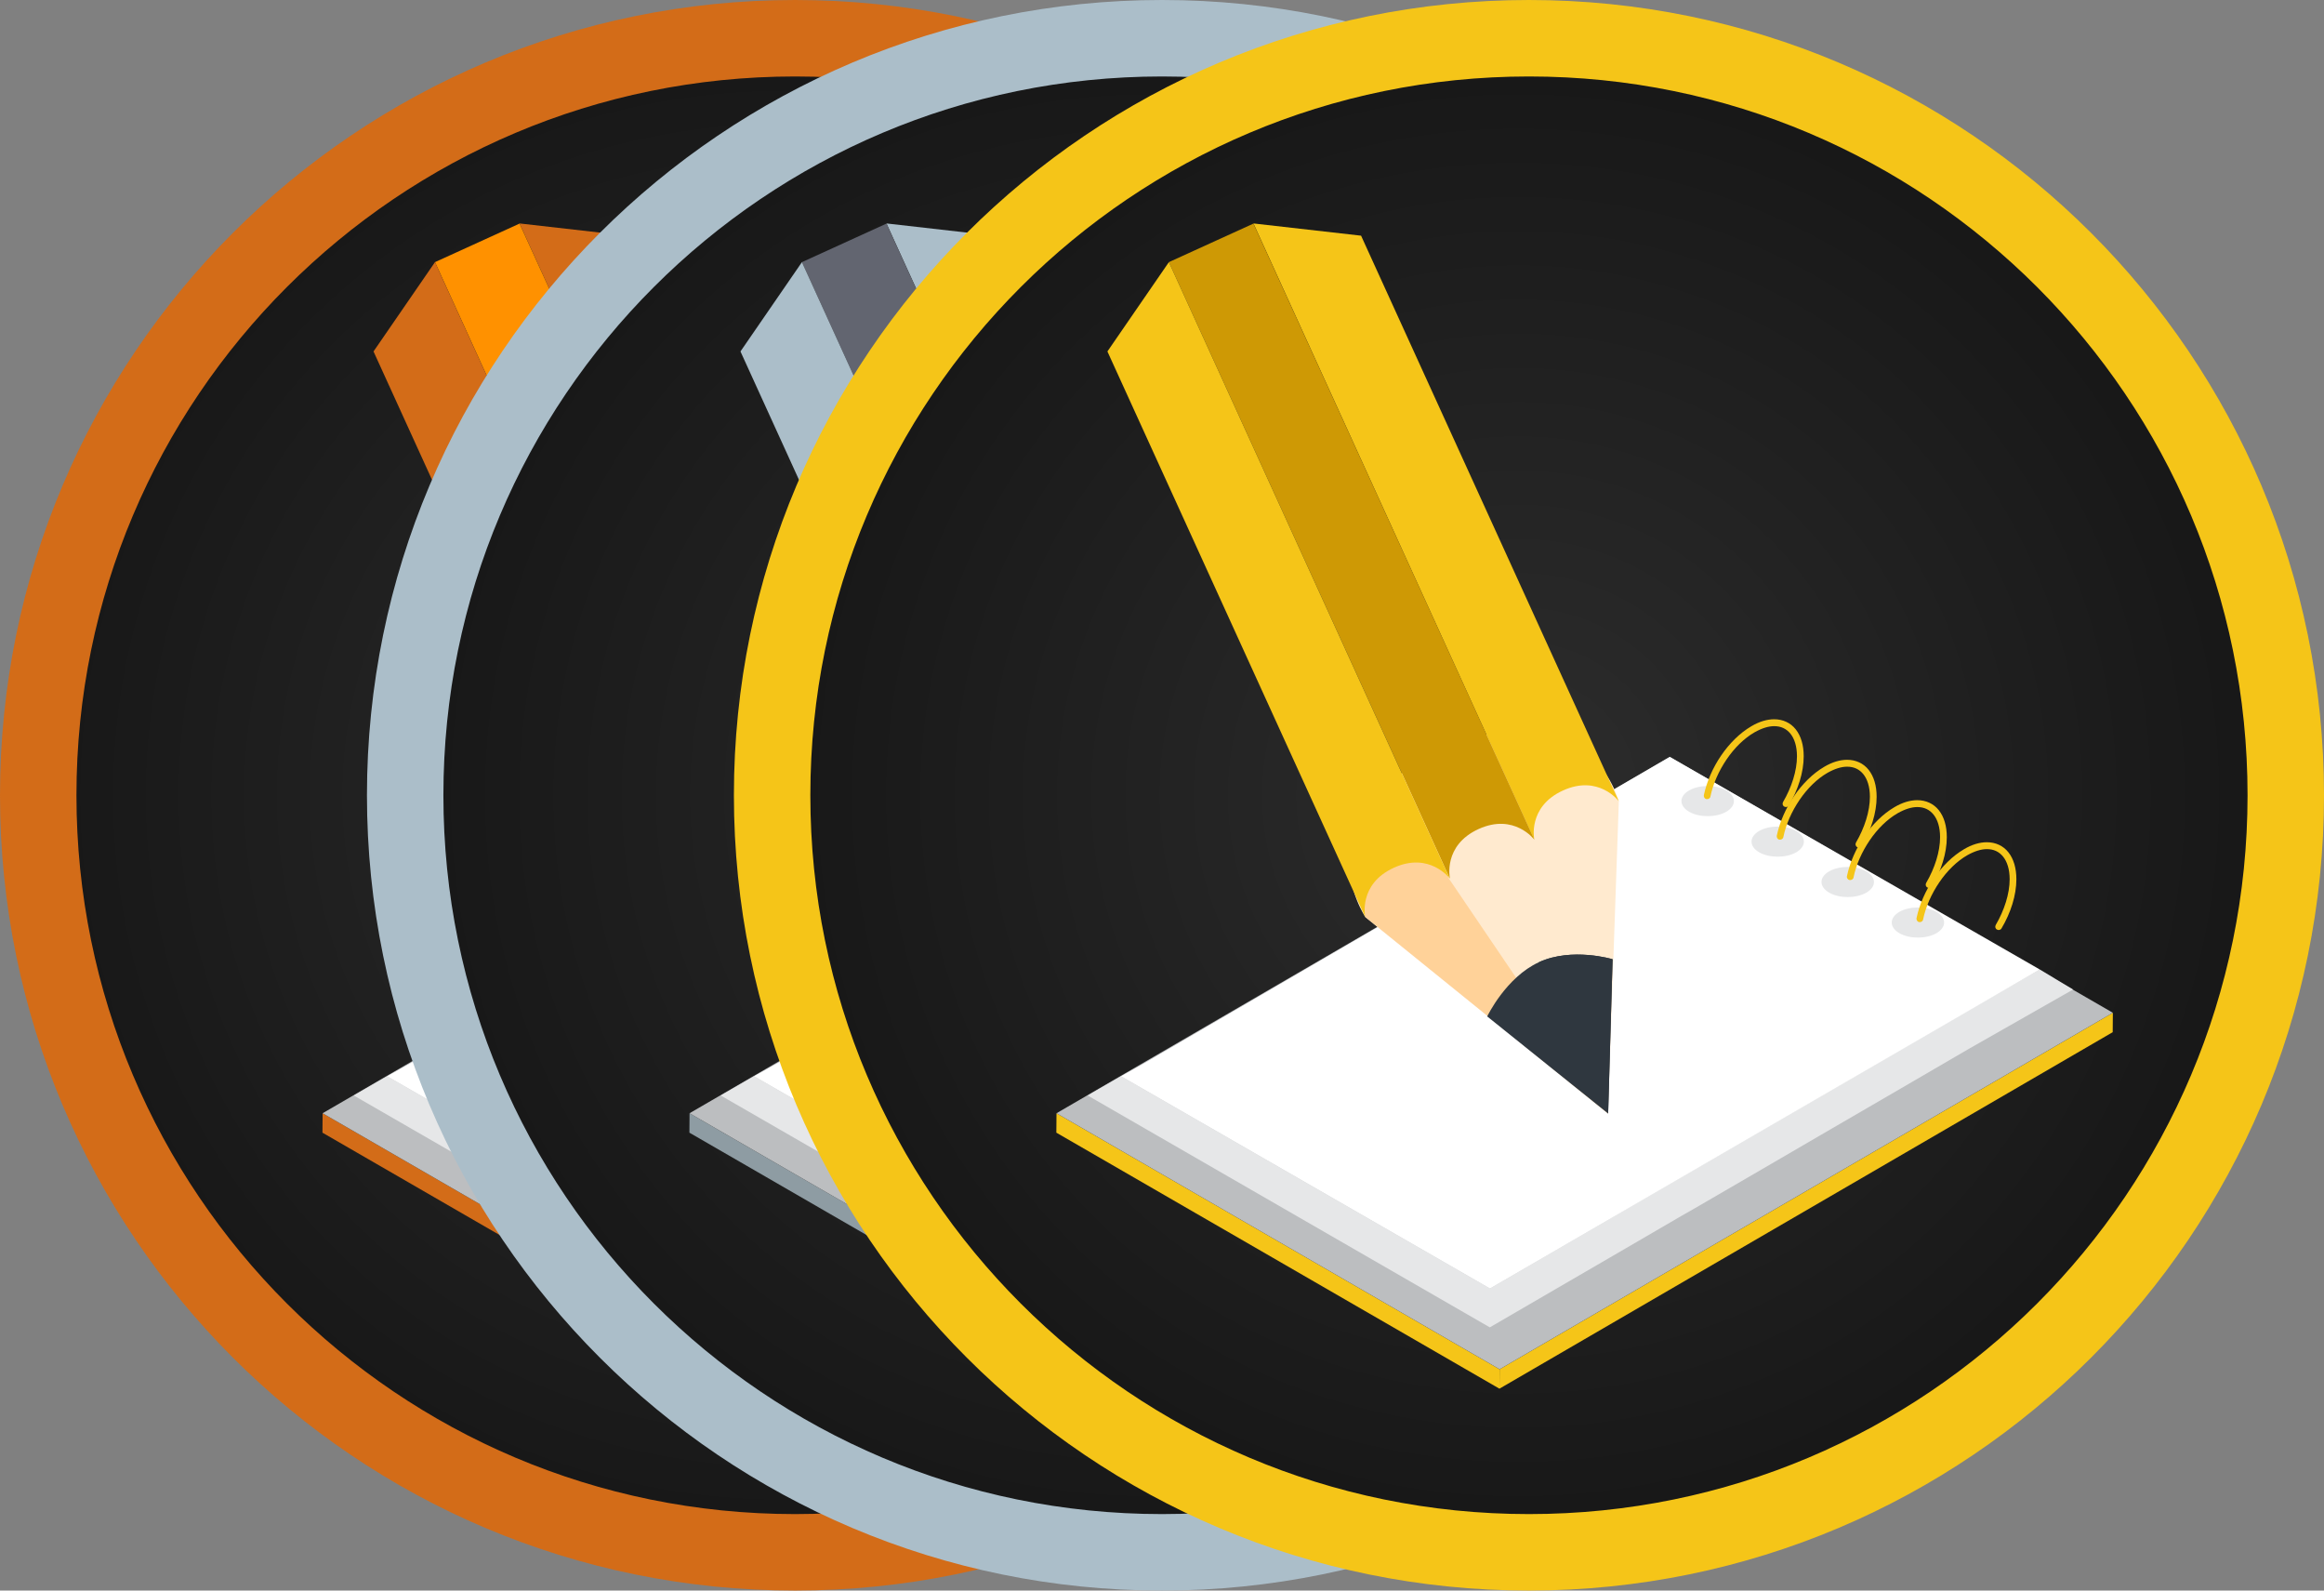 <?xml version="1.0" encoding="UTF-8" standalone="no"?>
<!DOCTYPE svg PUBLIC "-//W3C//DTD SVG 1.1//EN" "http://www.w3.org/Graphics/SVG/1.1/DTD/svg11.dtd">
<svg width="100%" height="100%" viewBox="0 0 152 104" version="1.1" xmlns="http://www.w3.org/2000/svg" xmlns:xlink="http://www.w3.org/1999/xlink" xml:space="preserve" xmlns:serif="http://www.serif.com/" style="fill-rule:evenodd;clip-rule:evenodd;stroke-miterlimit:10;">
    <rect x="0" y="0" width="152" height="104" fill="#808080" stroke="none"/>
    <g>
        <path d="M52,101.5C79.338,101.5 101.5,79.338 101.5,52C101.5,24.662 79.338,2.5 52,2.5C24.662,2.5 2.5,24.662 2.5,52C2.5,79.338 24.662,101.5 52,101.5Z" style="fill:url(#_Radial1);fill-rule:nonzero;stroke:rgb(211,108,24);stroke-width:5px;"/>
        <path d="M90.19,66.22L90.18,67.49L50.07,90.8L50.08,89.53L90.19,66.22Z" style="fill:rgb(211,108,24);fill-rule:nonzero;"/>
        <path d="M50.08,89.53L50.07,90.8L21.09,74.06L21.1,72.79L50.08,89.53Z" style="fill:rgb(211,108,24);fill-rule:nonzero;"/>
        <path d="M90.19,66.22L50.08,89.53L21.1,72.79L61.21,49.49L90.19,66.22Z" style="fill:rgb(188,190,192);fill-rule:nonzero;"/>
        <path d="M85.41,63.39L80.85,66L79.99,66.5L76.34,68.62L75.48,69.12L71.84,71.24L70.98,71.74L67.33,73.86L66.47,74.36L62.83,76.47L61.97,76.97L58.32,79.09L57.47,79.59L53.82,81.71L52.96,82.21L49.45,84.25L25.32,70.37L23.14,71.63L49.44,86.79L52.95,84.75L53.81,84.25L57.46,82.13L58.32,81.63L61.96,79.51L62.82,79.02L66.47,76.9L67.33,76.4L70.97,74.28L71.83,73.78L75.48,71.66L76.34,71.16L79.98,69.04L80.84,68.54L87.59,64.7L85.41,63.39Z" style="fill:rgb(230,231,232);fill-rule:nonzero;"/>
        <path d="M26.63,69.64L61.21,49.49L85.41,63.39L49.45,84.25L25.32,70.37L26.63,69.64Z" style="fill:white;fill-rule:nonzero;"/>
        <path d="M64.9,53.08C64.23,53.46 63.15,53.46 62.48,53.08C61.81,52.69 61.8,52.07 62.48,51.68C63.15,51.3 64.23,51.3 64.9,51.68C65.57,52.07 65.58,52.69 64.9,53.08Z" style="fill:rgb(230,231,232);fill-rule:nonzero;"/>
        <path d="M69.48,55.73C68.81,56.11 67.73,56.11 67.06,55.73C66.39,55.34 66.39,54.72 67.06,54.33C67.73,53.95 68.81,53.95 69.48,54.33C70.15,54.72 70.15,55.34 69.48,55.73Z" style="fill:rgb(230,231,232);fill-rule:nonzero;"/>
        <path d="M74.06,58.37C73.39,58.75 72.31,58.75 71.64,58.37C70.97,57.98 70.96,57.36 71.64,56.97C72.31,56.59 73.39,56.59 74.06,56.97C74.73,57.36 74.74,57.98 74.06,58.37Z" style="fill:rgb(230,231,232);fill-rule:nonzero;"/>
        <path d="M78.65,61.02C77.98,61.4 76.9,61.4 76.23,61.02C75.56,60.63 75.56,60.01 76.23,59.62C76.9,59.24 77.98,59.24 78.65,59.62C79.32,60.01 79.32,60.63 78.65,61.02Z" style="fill:rgb(230,231,232);fill-rule:nonzero;"/>
        <path d="M63.87,52.08C64.04,51.25 64.42,50.4 64.93,49.65C65.44,48.9 66.08,48.27 66.76,47.88C67.24,47.61 67.67,47.48 68.04,47.48C68.49,47.48 68.84,47.65 69.1,47.97C69.36,48.29 69.53,48.79 69.53,49.45C69.53,50.4 69.18,51.48 68.62,52.44C68.56,52.55 68.59,52.68 68.7,52.74C68.81,52.8 68.94,52.77 69,52.66C69.6,51.65 69.97,50.5 69.97,49.45C69.97,48.72 69.79,48.12 69.45,47.69C69.11,47.26 68.61,47.03 68.04,47.03C67.57,47.03 67.06,47.18 66.54,47.49C65.79,47.93 65.11,48.61 64.57,49.4C64.03,50.19 63.63,51.1 63.44,51.99C63.42,52.11 63.49,52.23 63.61,52.25C63.73,52.27 63.85,52.2 63.87,52.08Z" style="fill:rgb(211,108,24);fill-rule:nonzero;"/>
        <path d="M68.64,54.73C68.81,53.9 69.19,53.05 69.7,52.3C70.21,51.55 70.85,50.92 71.53,50.53C72.01,50.26 72.44,50.13 72.81,50.13C73.26,50.13 73.61,50.3 73.87,50.62C74.13,50.94 74.3,51.44 74.3,52.1C74.3,53.05 73.95,54.13 73.39,55.09C73.33,55.2 73.36,55.33 73.47,55.39C73.58,55.45 73.71,55.42 73.77,55.31C74.37,54.3 74.74,53.15 74.74,52.1C74.74,51.37 74.56,50.77 74.22,50.34C73.88,49.91 73.38,49.68 72.81,49.68C72.34,49.68 71.83,49.83 71.31,50.14C70.56,50.58 69.88,51.26 69.34,52.05C68.8,52.84 68.4,53.75 68.21,54.64C68.19,54.76 68.26,54.88 68.38,54.9C68.5,54.92 68.62,54.85 68.64,54.73Z" style="fill:rgb(211,108,24);fill-rule:nonzero;"/>
        <path d="M73.23,57.37C73.4,56.54 73.78,55.69 74.29,54.94C74.8,54.19 75.44,53.56 76.12,53.17C76.6,52.9 77.03,52.77 77.4,52.77C77.85,52.77 78.2,52.94 78.46,53.26C78.72,53.58 78.89,54.08 78.89,54.74C78.89,55.69 78.54,56.77 77.98,57.73C77.92,57.84 77.95,57.97 78.06,58.03C78.17,58.09 78.3,58.06 78.36,57.95C78.96,56.94 79.33,55.79 79.33,54.74C79.33,54.01 79.15,53.41 78.81,52.98C78.47,52.55 77.97,52.32 77.4,52.32C76.93,52.32 76.42,52.47 75.9,52.78C75.15,53.22 74.47,53.9 73.93,54.69C73.39,55.48 72.99,56.39 72.8,57.28C72.77,57.4 72.85,57.52 72.97,57.54C73.09,57.56 73.21,57.49 73.23,57.37Z" style="fill:rgb(211,108,24);fill-rule:nonzero;"/>
        <path d="M77.78,60.12C77.95,59.29 78.33,58.44 78.84,57.69C79.35,56.94 79.99,56.31 80.67,55.92C81.15,55.65 81.58,55.52 81.95,55.52C82.4,55.52 82.75,55.69 83.01,56.01C83.27,56.33 83.44,56.83 83.44,57.49C83.44,58.44 83.09,59.52 82.53,60.48C82.47,60.59 82.5,60.72 82.61,60.78C82.72,60.84 82.85,60.81 82.91,60.7C83.51,59.69 83.88,58.54 83.88,57.49C83.88,56.76 83.7,56.16 83.36,55.73C83.02,55.3 82.52,55.07 81.95,55.07C81.48,55.07 80.97,55.22 80.45,55.53C79.7,55.97 79.02,56.65 78.48,57.44C77.94,58.23 77.54,59.14 77.35,60.03C77.33,60.15 77.4,60.27 77.52,60.29C77.64,60.31 77.76,60.24 77.78,60.12Z" style="fill:rgb(211,108,24);fill-rule:nonzero;"/>
        <path d="M57.18,72.81L41.3,59.96C41.3,59.96 36.83,53.39 46.34,49.05C55.85,44.71 57.88,52.39 57.88,52.39L57.17,72.81L41.29,59.96L57.87,52.4L57.16,72.82L57.18,72.81Z" style="fill:rgb(255,234,207);fill-rule:nonzero;"/>
        <path d="M57.18,72.81L41.3,59.96C41.3,59.96 39.37,54.46 41.88,53.32C44.39,52.18 46.78,57.47 46.78,57.47L57.19,72.82L57.18,72.81Z" style="fill:rgb(255,210,153);fill-rule:nonzero;"/>
        <path d="M52.35,54.91C52.35,54.91 51.88,52.76 54.22,51.69C56.56,50.62 57.88,52.39 57.88,52.39L41.02,15.41L33.98,14.61L52.35,54.9L52.35,54.91Z" style="fill:rgb(211,108,24);fill-rule:nonzero;"/>
        <path d="M46.83,57.43C46.83,57.43 46.36,55.28 48.7,54.21C51.04,53.14 52.36,54.91 52.36,54.91L33.98,14.62L28.45,17.14L46.82,57.43L46.83,57.43Z" style="fill:rgb(255,145,0);fill-rule:nonzero;"/>
        <path d="M28.45,17.14L24.43,22.98L41.29,59.96C41.29,59.96 40.82,57.81 43.16,56.74C45.5,55.67 46.82,57.44 46.82,57.44L28.45,17.14Z" style="fill:rgb(211,108,24);fill-rule:nonzero;"/>
        <path d="M57.18,72.81L49.27,66.46C49.27,66.46 50.49,63.9 52.66,62.91C54.83,61.92 57.47,62.72 57.47,62.72L57.18,72.81Z" style="fill:rgb(47,55,63);fill-rule:nonzero;"/>
        <path d="M57.18,72.81L52.66,62.91C54.83,61.92 57.47,62.72 57.47,62.72L57.18,72.81Z" style="fill:rgb(47,55,63);fill-rule:nonzero;"/>
    </g>
    <g>
        <path d="M76,101.5C103.338,101.5 125.5,79.338 125.5,52C125.5,24.662 103.338,2.5 76,2.5C48.662,2.5 26.5,24.662 26.5,52C26.5,79.338 48.662,101.5 76,101.5Z" style="fill:url(#_Radial2);fill-rule:nonzero;stroke:rgb(171,190,201);stroke-width:5px;"/>
        <path d="M114.19,66.22L114.18,67.49L74.07,90.8L74.08,89.53L114.19,66.22Z" style="fill:rgb(142,156,163);fill-rule:nonzero;"/>
        <path d="M74.08,89.53L74.07,90.8L45.09,74.06L45.1,72.79L74.08,89.53Z" style="fill:rgb(142,156,163);fill-rule:nonzero;"/>
        <path d="M114.19,66.22L74.08,89.53L45.1,72.79L85.21,49.49L114.19,66.22Z" style="fill:rgb(188,190,192);fill-rule:nonzero;"/>
        <path d="M109.41,63.39L104.85,66L103.99,66.5L100.34,68.62L99.48,69.12L95.84,71.24L94.98,71.74L91.33,73.86L90.47,74.36L86.83,76.47L85.97,76.97L82.32,79.09L81.47,79.59L77.82,81.71L76.96,82.21L73.45,84.25L49.32,70.37L47.14,71.63L73.44,86.79L76.95,84.75L77.81,84.25L81.46,82.13L82.32,81.63L85.96,79.51L86.82,79.02L90.47,76.9L91.33,76.4L94.97,74.28L95.83,73.78L99.48,71.66L100.34,71.16L103.98,69.04L104.84,68.54L111.59,64.7L109.41,63.39Z" style="fill:rgb(230,231,232);fill-rule:nonzero;"/>
        <path d="M50.63,69.64L85.21,49.49L109.41,63.39L73.45,84.25L49.32,70.37L50.63,69.64Z" style="fill:white;fill-rule:nonzero;"/>
        <path d="M88.9,53.08C88.23,53.46 87.15,53.46 86.48,53.08C85.81,52.69 85.8,52.07 86.48,51.68C87.15,51.3 88.23,51.3 88.9,51.68C89.57,52.07 89.58,52.69 88.9,53.08Z" style="fill:rgb(230,231,232);fill-rule:nonzero;"/>
        <path d="M93.48,55.73C92.81,56.11 91.73,56.11 91.06,55.73C90.39,55.34 90.39,54.72 91.06,54.33C91.73,53.95 92.81,53.95 93.48,54.33C94.15,54.72 94.15,55.34 93.48,55.73Z" style="fill:rgb(230,231,232);fill-rule:nonzero;"/>
        <path d="M98.06,58.37C97.39,58.75 96.31,58.75 95.64,58.37C94.97,57.98 94.96,57.36 95.64,56.97C96.31,56.59 97.39,56.59 98.06,56.97C98.73,57.36 98.74,57.98 98.06,58.37Z" style="fill:rgb(230,231,232);fill-rule:nonzero;"/>
        <path d="M102.65,61.02C101.98,61.4 100.9,61.4 100.23,61.02C99.56,60.63 99.56,60.01 100.23,59.62C100.9,59.24 101.98,59.24 102.65,59.62C103.32,60.01 103.32,60.63 102.65,61.02Z" style="fill:rgb(230,231,232);fill-rule:nonzero;"/>
        <path d="M87.87,52.08C88.04,51.25 88.42,50.4 88.93,49.65C89.44,48.9 90.08,48.27 90.76,47.88C91.24,47.61 91.67,47.48 92.04,47.48C92.49,47.48 92.84,47.65 93.1,47.97C93.36,48.29 93.53,48.79 93.53,49.45C93.53,50.4 93.18,51.48 92.62,52.44C92.56,52.55 92.59,52.68 92.7,52.74C92.81,52.8 92.94,52.77 93,52.66C93.6,51.65 93.97,50.5 93.97,49.45C93.97,48.72 93.79,48.12 93.45,47.69C93.11,47.26 92.61,47.03 92.04,47.03C91.57,47.03 91.06,47.18 90.54,47.49C89.79,47.93 89.11,48.61 88.57,49.4C88.03,50.19 87.63,51.1 87.44,51.99C87.42,52.11 87.49,52.23 87.61,52.25C87.73,52.27 87.85,52.2 87.87,52.08Z" style="fill:rgb(171,190,201);fill-rule:nonzero;"/>
        <path d="M92.64,54.73C92.81,53.9 93.19,53.05 93.7,52.3C94.21,51.55 94.85,50.92 95.53,50.53C96.01,50.26 96.44,50.13 96.81,50.13C97.26,50.13 97.61,50.3 97.87,50.62C98.13,50.94 98.3,51.44 98.3,52.1C98.3,53.05 97.95,54.13 97.39,55.09C97.33,55.2 97.36,55.33 97.47,55.39C97.58,55.45 97.71,55.42 97.77,55.31C98.37,54.3 98.74,53.15 98.74,52.1C98.74,51.37 98.56,50.77 98.22,50.34C97.88,49.91 97.38,49.68 96.81,49.68C96.34,49.68 95.83,49.83 95.31,50.14C94.56,50.58 93.88,51.26 93.34,52.05C92.8,52.84 92.4,53.75 92.21,54.64C92.19,54.76 92.26,54.88 92.38,54.9C92.5,54.92 92.62,54.85 92.64,54.73Z" style="fill:rgb(171,190,201);fill-rule:nonzero;"/>
        <path d="M97.23,57.37C97.4,56.54 97.78,55.69 98.29,54.94C98.8,54.19 99.44,53.56 100.12,53.17C100.6,52.9 101.03,52.77 101.4,52.77C101.85,52.77 102.2,52.94 102.46,53.26C102.72,53.58 102.89,54.08 102.89,54.74C102.89,55.69 102.54,56.77 101.98,57.73C101.92,57.84 101.95,57.97 102.06,58.03C102.17,58.09 102.3,58.06 102.36,57.95C102.96,56.94 103.33,55.79 103.33,54.74C103.33,54.01 103.15,53.41 102.81,52.98C102.47,52.55 101.97,52.32 101.4,52.32C100.93,52.32 100.42,52.47 99.9,52.78C99.15,53.22 98.47,53.9 97.93,54.69C97.39,55.48 96.99,56.39 96.8,57.28C96.77,57.4 96.85,57.52 96.97,57.54C97.09,57.56 97.21,57.49 97.23,57.37Z" style="fill:rgb(171,190,201);fill-rule:nonzero;"/>
        <path d="M101.78,60.12C101.95,59.29 102.33,58.44 102.84,57.69C103.35,56.94 103.99,56.31 104.67,55.92C105.15,55.65 105.58,55.52 105.95,55.52C106.4,55.52 106.75,55.69 107.01,56.01C107.27,56.33 107.44,56.83 107.44,57.49C107.44,58.44 107.09,59.52 106.53,60.48C106.47,60.59 106.5,60.72 106.61,60.78C106.72,60.84 106.85,60.81 106.91,60.7C107.51,59.69 107.88,58.54 107.88,57.49C107.88,56.76 107.7,56.16 107.36,55.73C107.02,55.3 106.52,55.07 105.95,55.07C105.48,55.07 104.97,55.22 104.45,55.53C103.7,55.97 103.02,56.65 102.48,57.44C101.94,58.23 101.54,59.14 101.35,60.03C101.33,60.15 101.4,60.27 101.52,60.29C101.64,60.31 101.76,60.24 101.78,60.12Z" style="fill:rgb(171,190,201);fill-rule:nonzero;"/>
        <path d="M81.18,72.81L65.3,59.96C65.3,59.96 60.83,53.39 70.34,49.05C79.85,44.71 81.88,52.39 81.88,52.39L81.17,72.81L65.29,59.96L81.87,52.4L81.16,72.82L81.18,72.81Z" style="fill:rgb(255,234,207);fill-rule:nonzero;"/>
        <path d="M81.18,72.81L65.3,59.96C65.3,59.96 63.37,54.46 65.88,53.32C68.39,52.18 70.78,57.47 70.78,57.47L81.19,72.82L81.18,72.81Z" style="fill:rgb(255,210,153);fill-rule:nonzero;"/>
        <path d="M76.35,54.91C76.35,54.91 75.88,52.76 78.22,51.69C80.56,50.62 81.88,52.39 81.88,52.39L65.02,15.41L57.98,14.61L76.35,54.9L76.35,54.91Z" style="fill:rgb(171,190,201);fill-rule:nonzero;"/>
        <path d="M70.83,57.43C70.83,57.43 70.36,55.28 72.7,54.21C75.04,53.14 76.36,54.91 76.36,54.91L57.98,14.62L52.45,17.14L70.82,57.43L70.83,57.43Z" style="fill:rgb(98,101,112);fill-rule:nonzero;"/>
        <path d="M52.45,17.14L48.43,22.98L65.29,59.96C65.29,59.96 64.82,57.81 67.16,56.74C69.5,55.67 70.82,57.44 70.82,57.44L52.45,17.14Z" style="fill:rgb(171,190,201);fill-rule:nonzero;"/>
        <path d="M81.18,72.81L73.27,66.46C73.27,66.46 74.49,63.9 76.66,62.91C78.83,61.92 81.47,62.72 81.47,62.72L81.18,72.81Z" style="fill:rgb(47,55,63);fill-rule:nonzero;"/>
        <path d="M81.18,72.81L76.66,62.91C78.83,61.92 81.47,62.72 81.47,62.72L81.18,72.81Z" style="fill:rgb(47,55,63);fill-rule:nonzero;"/>
    </g>
    <g>
        <path d="M100,101.5C127.338,101.5 149.5,79.338 149.5,52C149.5,24.662 127.338,2.5 100,2.5C72.662,2.5 50.5,24.662 50.5,52C50.5,79.338 72.662,101.5 100,101.5Z" style="fill:url(#_Radial3);fill-rule:nonzero;stroke:rgb(245,197,24);stroke-width:5px;"/>
        <path d="M138.19,66.22L138.18,67.49L98.07,90.8L98.08,89.53L138.19,66.22Z" style="fill:rgb(245,197,24);fill-rule:nonzero;"/>
        <path d="M98.08,89.53L98.07,90.8L69.09,74.06L69.1,72.79L98.08,89.53Z" style="fill:rgb(245,197,24);fill-rule:nonzero;"/>
        <path d="M138.19,66.22L98.08,89.53L69.1,72.79L109.21,49.49L138.19,66.22Z" style="fill:rgb(188,190,192);fill-rule:nonzero;"/>
        <path d="M133.41,63.39L128.85,66L127.99,66.5L124.34,68.62L123.48,69.12L119.84,71.24L118.98,71.74L115.33,73.86L114.47,74.36L110.83,76.47L109.97,76.97L106.32,79.09L105.47,79.59L101.82,81.71L100.96,82.21L97.45,84.25L73.32,70.37L71.14,71.63L97.44,86.79L100.95,84.75L101.81,84.25L105.46,82.13L106.32,81.63L109.96,79.51L110.82,79.02L114.47,76.9L115.33,76.4L118.97,74.28L119.83,73.78L123.48,71.66L124.34,71.16L127.98,69.04L128.84,68.54L135.59,64.7L133.41,63.39Z" style="fill:rgb(230,231,232);fill-rule:nonzero;"/>
        <path d="M74.63,69.64L109.21,49.49L133.41,63.39L97.45,84.25L73.32,70.37L74.63,69.64Z" style="fill:white;fill-rule:nonzero;"/>
        <path d="M112.9,53.08C112.23,53.46 111.15,53.46 110.48,53.08C109.81,52.69 109.8,52.07 110.48,51.68C111.15,51.3 112.23,51.3 112.9,51.68C113.57,52.07 113.58,52.69 112.9,53.08Z" style="fill:rgb(230,231,232);fill-rule:nonzero;"/>
        <path d="M117.48,55.73C116.81,56.11 115.73,56.11 115.06,55.73C114.39,55.34 114.39,54.72 115.06,54.33C115.73,53.95 116.81,53.95 117.48,54.33C118.15,54.72 118.15,55.34 117.48,55.73Z" style="fill:rgb(230,231,232);fill-rule:nonzero;"/>
        <path d="M122.06,58.37C121.39,58.75 120.31,58.75 119.64,58.37C118.97,57.98 118.96,57.36 119.64,56.97C120.31,56.59 121.39,56.59 122.06,56.97C122.73,57.36 122.74,57.98 122.06,58.37Z" style="fill:rgb(230,231,232);fill-rule:nonzero;"/>
        <path d="M126.65,61.02C125.98,61.4 124.9,61.4 124.23,61.02C123.56,60.63 123.56,60.01 124.23,59.62C124.9,59.24 125.98,59.24 126.65,59.62C127.32,60.01 127.32,60.63 126.65,61.02Z" style="fill:rgb(230,231,232);fill-rule:nonzero;"/>
        <path d="M111.87,52.08C112.04,51.25 112.42,50.4 112.93,49.65C113.44,48.9 114.08,48.27 114.76,47.88C115.24,47.61 115.67,47.48 116.04,47.48C116.49,47.48 116.84,47.65 117.1,47.97C117.36,48.29 117.53,48.79 117.53,49.45C117.53,50.4 117.18,51.48 116.62,52.44C116.56,52.55 116.59,52.68 116.7,52.74C116.81,52.8 116.94,52.77 117,52.66C117.6,51.65 117.97,50.5 117.97,49.45C117.97,48.72 117.79,48.12 117.45,47.69C117.11,47.26 116.61,47.03 116.04,47.03C115.57,47.03 115.06,47.18 114.54,47.49C113.79,47.93 113.11,48.61 112.57,49.4C112.03,50.19 111.63,51.1 111.44,51.99C111.42,52.11 111.49,52.23 111.61,52.25C111.73,52.27 111.85,52.2 111.87,52.08Z" style="fill:rgb(245,197,24);fill-rule:nonzero;"/>
        <path d="M116.64,54.73C116.81,53.9 117.19,53.05 117.7,52.3C118.21,51.55 118.85,50.92 119.53,50.53C120.01,50.26 120.44,50.13 120.81,50.13C121.26,50.13 121.61,50.3 121.87,50.62C122.13,50.94 122.3,51.44 122.3,52.1C122.3,53.05 121.95,54.13 121.39,55.09C121.33,55.2 121.36,55.33 121.47,55.39C121.58,55.45 121.71,55.42 121.77,55.31C122.37,54.3 122.74,53.15 122.74,52.1C122.74,51.37 122.56,50.77 122.22,50.34C121.88,49.91 121.38,49.68 120.81,49.68C120.34,49.68 119.83,49.83 119.31,50.14C118.56,50.58 117.88,51.26 117.34,52.05C116.8,52.84 116.4,53.75 116.21,54.64C116.19,54.76 116.26,54.88 116.38,54.9C116.5,54.92 116.62,54.85 116.64,54.73Z" style="fill:rgb(245,197,24);fill-rule:nonzero;"/>
        <path d="M121.23,57.37C121.4,56.54 121.78,55.69 122.29,54.94C122.8,54.19 123.44,53.56 124.12,53.17C124.6,52.9 125.03,52.77 125.4,52.77C125.85,52.77 126.2,52.94 126.46,53.26C126.72,53.58 126.89,54.08 126.89,54.74C126.89,55.69 126.54,56.77 125.98,57.73C125.92,57.84 125.95,57.97 126.06,58.03C126.17,58.09 126.3,58.06 126.36,57.95C126.96,56.94 127.33,55.79 127.33,54.74C127.33,54.01 127.15,53.41 126.81,52.98C126.47,52.55 125.97,52.32 125.4,52.32C124.93,52.32 124.42,52.47 123.9,52.78C123.15,53.22 122.47,53.9 121.93,54.69C121.39,55.48 120.99,56.39 120.8,57.28C120.77,57.4 120.85,57.52 120.97,57.54C121.09,57.56 121.21,57.49 121.23,57.37Z" style="fill:rgb(245,197,24);fill-rule:nonzero;"/>
        <path d="M125.78,60.12C125.95,59.29 126.33,58.44 126.84,57.69C127.35,56.94 127.99,56.31 128.67,55.92C129.15,55.65 129.58,55.52 129.95,55.52C130.4,55.52 130.75,55.69 131.01,56.01C131.27,56.33 131.44,56.83 131.44,57.49C131.44,58.44 131.09,59.52 130.53,60.48C130.47,60.59 130.5,60.72 130.61,60.78C130.72,60.84 130.85,60.81 130.91,60.7C131.51,59.69 131.88,58.54 131.88,57.49C131.88,56.76 131.7,56.16 131.36,55.73C131.02,55.3 130.52,55.07 129.95,55.07C129.48,55.07 128.97,55.22 128.45,55.53C127.7,55.97 127.02,56.65 126.48,57.44C125.94,58.23 125.54,59.14 125.35,60.03C125.33,60.15 125.4,60.27 125.52,60.29C125.64,60.31 125.76,60.24 125.78,60.12Z" style="fill:rgb(245,197,24);fill-rule:nonzero;"/>
        <path d="M105.18,72.81L89.3,59.96C89.3,59.96 84.83,53.39 94.34,49.05C103.85,44.71 105.88,52.39 105.88,52.39L105.17,72.81L89.29,59.96L105.87,52.4L105.16,72.82L105.18,72.81Z" style="fill:rgb(255,234,207);fill-rule:nonzero;"/>
        <path d="M105.18,72.81L89.3,59.96C89.3,59.96 87.37,54.46 89.88,53.32C92.39,52.18 94.78,57.47 94.78,57.47L105.19,72.82L105.18,72.81Z" style="fill:rgb(255,210,153);fill-rule:nonzero;"/>
        <path d="M100.35,54.91C100.35,54.91 99.88,52.76 102.22,51.69C104.56,50.62 105.88,52.39 105.88,52.39L89.02,15.41L81.98,14.61L100.35,54.9L100.35,54.91Z" style="fill:rgb(245,197,24);fill-rule:nonzero;"/>
        <path d="M94.83,57.43C94.83,57.43 94.36,55.28 96.7,54.21C99.04,53.14 100.36,54.91 100.36,54.91L81.98,14.62L76.45,17.14L94.82,57.43L94.83,57.43Z" style="fill:rgb(206,153,5);fill-rule:nonzero;"/>
        <path d="M76.45,17.14L72.43,22.98L89.29,59.96C89.29,59.96 88.82,57.81 91.16,56.74C93.5,55.67 94.82,57.44 94.82,57.44L76.45,17.14Z" style="fill:rgb(245,197,24);fill-rule:nonzero;"/>
        <path d="M105.18,72.81L97.27,66.46C97.27,66.46 98.49,63.9 100.66,62.91C102.83,61.92 105.47,62.72 105.47,62.72L105.18,72.81Z" style="fill:rgb(47,55,63);fill-rule:nonzero;"/>
        <path d="M105.18,72.81L100.66,62.91C102.83,61.92 105.47,62.72 105.47,62.72L105.18,72.81Z" style="fill:rgb(47,55,63);fill-rule:nonzero;"/>
    </g>
    <defs>
        <radialGradient id="_Radial1" cx="0" cy="0" r="1" gradientUnits="userSpaceOnUse" gradientTransform="matrix(64.46,0,0,64.46,51.31,52)"><stop offset="0" style="stop-color:rgb(46,46,46);stop-opacity:1"/><stop offset="0.8" style="stop-color:rgb(22,22,22);stop-opacity:1"/><stop offset="1" style="stop-color:rgb(22,22,22);stop-opacity:1"/></radialGradient>
        <radialGradient id="_Radial2" cx="0" cy="0" r="1" gradientUnits="userSpaceOnUse" gradientTransform="matrix(64.46,0,0,64.46,75.31,52)"><stop offset="0" style="stop-color:rgb(45,45,45);stop-opacity:1"/><stop offset="0.8" style="stop-color:rgb(22,22,22);stop-opacity:1"/><stop offset="1" style="stop-color:rgb(22,22,22);stop-opacity:1"/></radialGradient>
        <radialGradient id="_Radial3" cx="0" cy="0" r="1" gradientUnits="userSpaceOnUse" gradientTransform="matrix(64.46,0,0,64.46,99.31,52)"><stop offset="0" style="stop-color:rgb(45,45,45);stop-opacity:1"/><stop offset="0.8" style="stop-color:rgb(22,22,22);stop-opacity:1"/><stop offset="1" style="stop-color:rgb(22,22,22);stop-opacity:1"/></radialGradient>
    </defs>
</svg>

